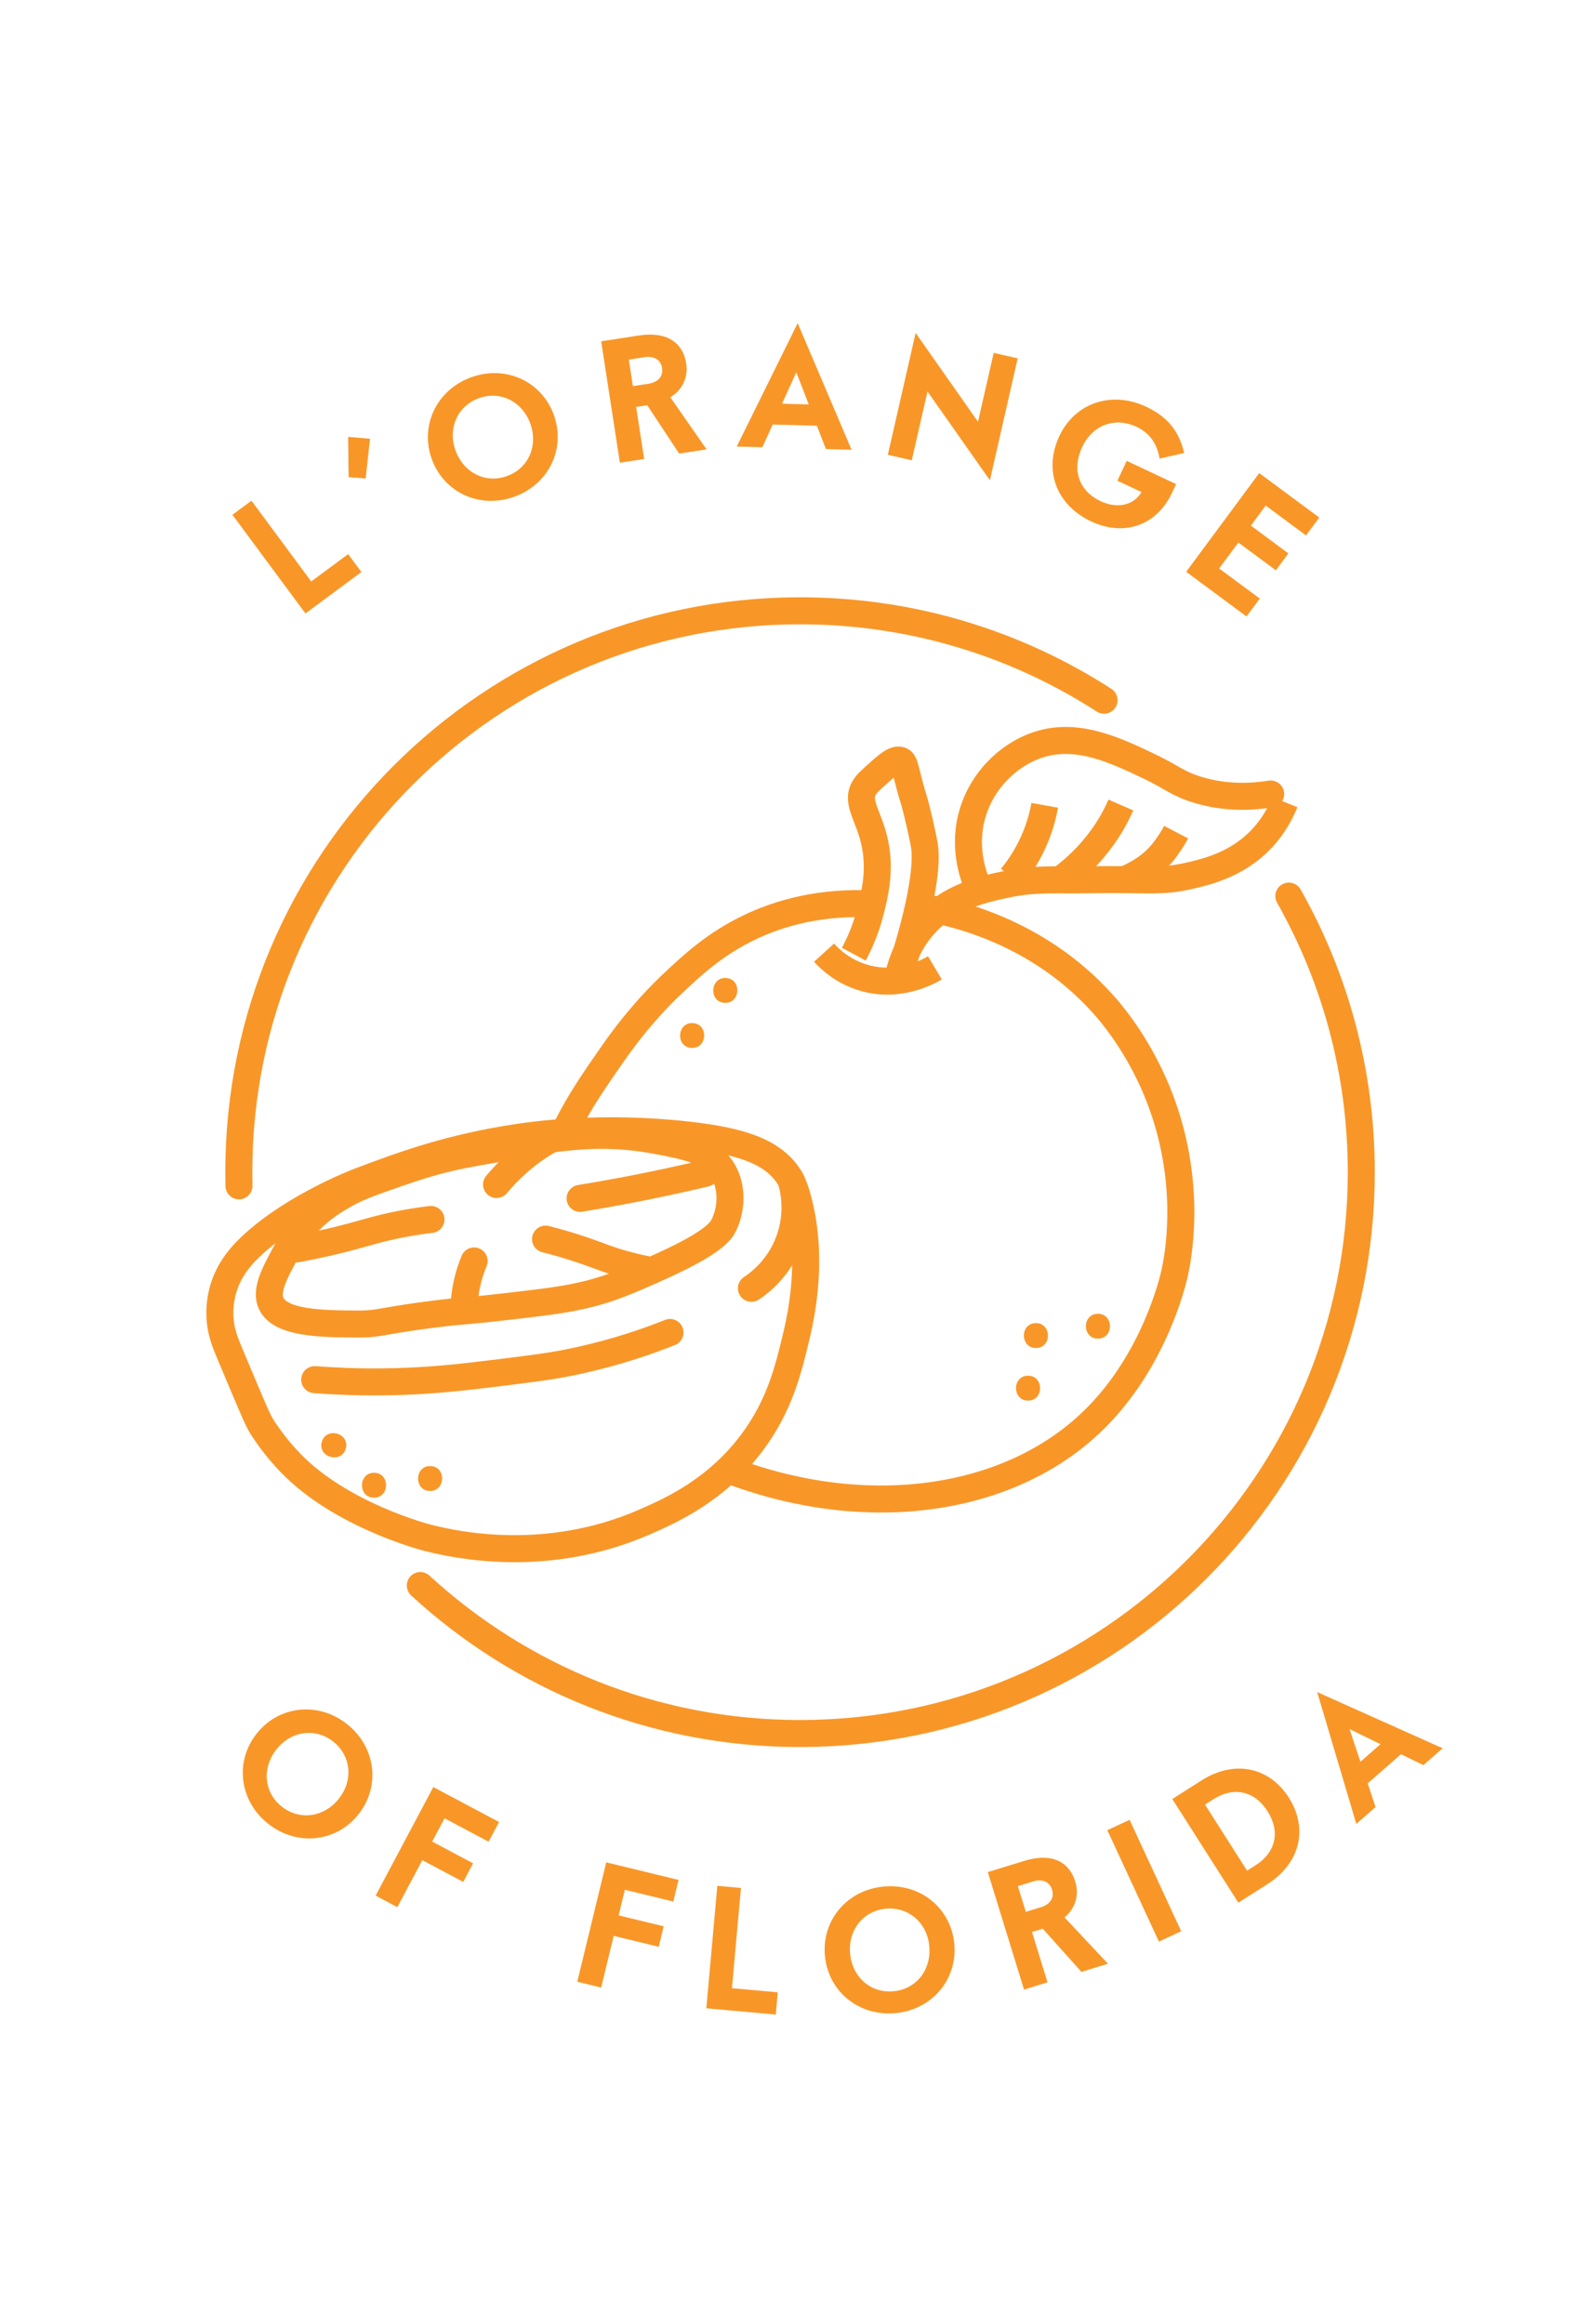 <?xml version="1.0" encoding="UTF-8" standalone="no"?>
<svg xmlns="http://www.w3.org/2000/svg" xmlns:xlink="http://www.w3.org/1999/xlink" height="118" version="1.1" viewBox="0 0 58 86" width="80">
    <!-- Generator: Sketch 53.2 (72643) - https://sketchapp.com -->
    <title>Icons/Specialty/LOrange</title>
    <desc>Created with Sketch.</desc>
    <g fill="none" fill-rule="evenodd" id="Icons/Specialty/LOrange" stroke="none" stroke-width="1">
        <g id="Group-93" transform="translate(7, 11)">
            <path d="M40.559,22.164 C42.266,25.181 43.241,28.667 43.241,32.382 C43.241,43.856 33.939,53.158 22.464,53.158 C17.043,53.158 12.106,51.082 8.407,47.681" id="Stroke-3" stroke="#F89728" stroke-linecap="round"/>
            <path d="M1.694,32.888 C1.69,32.719 1.688,32.552 1.688,32.382 C1.688,20.907 10.989,11.606 22.464,11.606 C26.612,11.606 30.476,12.821 33.719,14.915" id="Stroke-5" stroke="#F89728" stroke-linecap="round"/>
            <polygon fill="#F89728" id="Fill-7" points="5.736 9.508 6.226 10.171 4.155 11.704 1.451 8.052 2.156 7.531 4.369 10.52"/>
            <polygon fill="#F89728" id="Fill-9" points="6.545 5.238 6.384 6.707 5.753 6.661 5.735 5.169"/>
            <path d="M12.471,4.657 C12.169,3.848 11.353,3.446 10.556,3.744 C9.766,4.041 9.414,4.879 9.717,5.688 C10.024,6.509 10.84,6.91 11.63,6.615 C12.426,6.316 12.779,5.478 12.471,4.657 M8.841,6.016 C8.377,4.775 8.996,3.448 10.267,2.972 C11.538,2.497 12.877,3.09 13.341,4.331 C13.805,5.572 13.186,6.899 11.915,7.374 C10.644,7.85 9.306,7.255 8.841,6.016" fill="#F89728" id="Fill-11"/>
            <path d="M16.277,3.291 L16.855,3.202 C17.214,3.146 17.404,2.927 17.356,2.619 C17.31,2.317 17.064,2.165 16.703,2.221 L16.126,2.309 L16.277,3.291 Z M16.807,3.998 L16.397,4.061 L16.694,5.987 L15.795,6.126 L15.102,1.632 L16.495,1.417 C17.496,1.262 18.126,1.646 18.252,2.461 C18.328,2.956 18.113,3.434 17.662,3.702 L19.004,5.631 L17.989,5.787 L16.807,3.998 Z" fill="#F89728" id="Fill-13"/>
            <path d="M22.786,3.968 L22.325,2.778 L21.798,3.94 L22.786,3.968 Z M23.088,4.757 L21.451,4.712 L21.07,5.553 L20.121,5.526 L22.377,0.959 L24.372,5.646 L23.422,5.62 L23.088,4.757 Z" fill="#F89728" id="Fill-15"/>
            <polygon fill="#F89728" id="Fill-17" points="29.493 6.775 27.182 3.489 26.601 6.035 25.714 5.833 26.743 1.322 29.052 4.609 29.633 2.061 30.521 2.263"/>
            <path d="M36.387,6.917 L36.232,7.246 C35.673,8.434 34.48,8.879 33.239,8.296 C31.951,7.69 31.469,6.407 32.063,5.141 C32.658,3.876 34.036,3.468 35.272,4.05 C36.142,4.459 36.507,5.026 36.685,5.764 L35.775,5.974 C35.676,5.404 35.403,5.024 34.92,4.797 C34.126,4.423 33.296,4.723 32.911,5.54 C32.526,6.358 32.76,7.157 33.596,7.551 C34.178,7.824 34.798,7.728 35.106,7.212 L34.212,6.791 L34.558,6.057 L36.387,6.917 Z" fill="#F89728" id="Fill-19"/>
            <polygon fill="#F89728" id="Fill-21" points="39.483 11.152 38.992 11.816 36.759 10.162 39.463 6.509 41.686 8.155 41.195 8.817 39.703 7.712 39.154 8.453 40.542 9.481 40.079 10.107 38.69 9.079 37.979 10.04"/>
            <path d="M5.389,55.573 C5.928,54.896 5.852,53.989 5.185,53.458 C4.523,52.933 3.623,53.063 3.085,53.74 C2.539,54.427 2.614,55.334 3.275,55.86 C3.943,56.389 4.844,56.259 5.389,55.573 M2.352,53.158 C3.178,52.119 4.636,51.967 5.699,52.813 C6.762,53.658 6.942,55.113 6.117,56.15 C5.292,57.189 3.834,57.341 2.77,56.494 C1.707,55.65 1.527,54.194 2.352,53.158" fill="#F89728" id="Fill-23"/>
            <polygon fill="#F89728" id="Fill-25" points="9.305 56.296 8.847 57.157 10.361 57.962 9.997 58.65 8.481 57.846 7.557 59.585 6.753 59.157 8.888 55.14 11.322 56.433 10.934 57.162"/>
            <polygon fill="#F89728" id="Fill-27" points="15.979 58.941 15.749 59.889 17.416 60.293 17.233 61.051 15.566 60.647 15.101 62.56 14.218 62.345 15.29 57.926 17.967 58.576 17.772 59.377"/>
            <polygon fill="#F89728" id="Fill-29" points="21.639 62.736 21.566 63.559 18.995 63.328 19.402 58.795 20.277 58.874 19.943 62.584"/>
            <path d="M27.249,61.026 C27.169,60.167 26.487,59.564 25.638,59.642 C24.797,59.721 24.238,60.439 24.317,61.299 C24.398,62.174 25.081,62.776 25.923,62.698 C26.77,62.62 27.33,61.901 27.249,61.026 M23.385,61.386 C23.262,60.065 24.209,58.946 25.562,58.821 C26.915,58.695 28.052,59.62 28.175,60.941 C28.297,62.262 27.35,63.38 25.997,63.506 C24.646,63.632 23.508,62.707 23.385,61.386" fill="#F89728" id="Fill-31"/>
            <path d="M30.822,59.757 L31.381,59.586 C31.729,59.478 31.885,59.233 31.792,58.935 C31.702,58.644 31.435,58.528 31.087,58.635 L30.529,58.808 L30.822,59.757 Z M31.449,60.381 L31.051,60.504 L31.626,62.366 L30.756,62.635 L29.415,58.286 L30.765,57.872 C31.733,57.572 32.413,57.859 32.656,58.648 C32.804,59.126 32.661,59.633 32.253,59.963 L33.863,61.677 L32.882,61.98 L31.449,60.381 Z" fill="#F89728" id="Fill-33"/>
            <polygon fill="#F89728" id="Fill-35" points="33.839 56.735 34.664 56.351 36.575 60.476 35.749 60.859"/>
            <path d="M39.769,56.034 C39.285,55.272 38.514,55.115 37.767,55.59 L37.456,55.789 L39.013,58.233 L39.326,58.035 C40.071,57.56 40.255,56.795 39.769,56.034 M40.558,55.53 C41.292,56.682 40.969,57.966 39.769,58.731 L38.69,59.418 L36.245,55.582 L37.325,54.895 C38.525,54.13 39.825,54.38 40.558,55.53" fill="#F89728" id="Fill-37"/>
            <path d="M43.952,53.552 L42.806,52.993 L43.209,54.203 L43.952,53.552 Z M44.71,53.924 L43.478,55.003 L43.77,55.879 L43.057,56.504 L41.608,51.624 L46.253,53.704 L45.54,54.329 L44.71,53.924 Z" fill="#F89728" id="Fill-39"/>
            <path d="M19.914,43.441 C24.925,45.321 30.204,44.619 33.336,41.556 C35.59,39.353 36.276,36.375 36.333,36.112 C36.445,35.599 36.936,33.163 35.992,30.242 C35.254,27.958 34.004,26.518 33.647,26.124 C31.187,23.405 28.041,22.746 26.913,22.566" id="Stroke-41" stroke="#F89728"/>
            <path d="M24.913,22.448 C22.874,22.383 21.403,22.94 20.638,23.302 C19.318,23.923 18.456,24.735 17.709,25.44 C17.403,25.728 16.509,26.596 15.536,27.992 C14.876,28.941 14.287,29.786 13.842,30.701" id="Stroke-43" stroke="#F89728"/>
            <path d="M1.376,39.147 C2.357,41.484 2.41,41.603 2.601,41.892 C2.867,42.297 3.191,42.714 3.59,43.13 C5.469,45.091 8.643,45.904 8.643,45.904 C9.786,46.202 13.109,46.892 16.681,45.342 C17.701,44.899 19.365,44.153 20.679,42.399 C21.717,41.016 22.037,39.67 22.339,38.401 C22.89,36.083 22.632,34.458 22.468,33.719 C22.295,32.93 22.117,32.645 22.059,32.555 C21.448,31.613 20.287,31.229 18.277,31.004 C15.121,30.652 12.638,31.002 12.077,31.086 C9.496,31.468 7.747,32.118 6.137,32.726 C6.043,32.762 3.839,33.609 2.29,34.99 C1.829,35.399 1.321,35.948 1.101,36.744 C0.98,37.179 0.983,37.556 0.988,37.705 C1.007,38.258 1.166,38.646 1.376,39.147 Z" id="Stroke-45" stroke="#F89728"/>
            <path d="M20.664,36.68 C20.921,36.511 21.663,35.976 22.049,34.948 C22.444,33.9 22.223,32.992 22.139,32.699" id="Stroke-47" stroke="#F89728" stroke-linecap="round"/>
            <path d="M4.497,40.061 C5.073,40.105 5.912,40.151 6.926,40.144 C8.658,40.133 9.98,39.972 11.451,39.789 C12.748,39.627 13.397,39.546 14.315,39.343 C15.728,39.029 16.866,38.629 17.65,38.315" id="Stroke-49" stroke="#F89728" stroke-linecap="round"/>
            <path d="M3.421,35.366 C3.536,35.151 3.809,34.684 4.288,34.197 C4.79,33.686 5.268,33.41 5.609,33.216 C6.111,32.93 6.598,32.761 7.569,32.424 C8.1,32.24 8.67,32.044 9.456,31.858 C9.878,31.758 10.185,31.704 10.588,31.631 C12.388,31.313 13.287,31.153 13.379,31.141 C14.113,31.051 15.453,30.897 17.069,31.198 C18.295,31.427 19.174,31.591 19.616,32.344 C19.977,32.961 19.928,33.768 19.64,34.348 C19.54,34.549 19.285,34.978 17.339,35.857 C16.159,36.39 15.406,36.73 14.286,36.972 C13.563,37.129 12.834,37.213 11.51,37.366 C10.02,37.539 10.022,37.495 8.893,37.638 C7.388,37.827 7.008,37.951 6.517,37.99 C6.517,37.99 6.293,38.005 6.044,38.003 C4.787,37.994 3.25,37.983 2.893,37.252 C2.66,36.777 3.001,36.146 3.421,35.366 Z" id="Stroke-51" stroke="#F89728"/>
            <path d="M13.043,34.86 C13.588,34.999 14.014,35.131 14.3,35.226 C15.018,35.464 15.324,35.618 16.014,35.806 C16.41,35.913 16.749,35.983 16.969,36.023" id="Stroke-53" stroke="#F89728" stroke-linecap="round"/>
            <path d="M8.802,34.133 C8.539,34.164 8.139,34.217 7.658,34.312 C6.894,34.461 6.453,34.609 5.785,34.786 C5.328,34.908 4.66,35.071 3.822,35.223" id="Stroke-55" stroke="#F89728" stroke-linecap="round"/>
            <path d="M11.229,32.839 C11.419,32.613 11.633,32.384 11.87,32.162 C12.348,31.715 12.804,31.404 13.203,31.186" id="Stroke-57" stroke="#F89728" stroke-linecap="round"/>
            <path d="M10.399,35.668 C10.318,35.863 10.238,36.091 10.172,36.347 C10.071,36.747 10.032,37.107 10.022,37.403" id="Stroke-59" stroke="#F89728" stroke-linecap="round"/>
            <path d="M14.322,33.352 C14.857,33.265 15.398,33.17 15.948,33.066 C16.983,32.871 17.988,32.654 18.961,32.424" id="Stroke-61" stroke="#F89728" stroke-linecap="round"/>
            <path d="M23.352,24.259 C23.573,24.502 24.058,24.963 24.822,25.187 C26.144,25.575 27.25,24.943 27.457,24.82" id="Stroke-63" stroke="#F89728"/>
            <path d="M30.894,39.915 C30.301,39.93 30.322,40.851 30.916,40.837 C31.509,40.823 31.488,39.901 30.894,39.915" fill="#F89728" id="Fill-65"/>
            <path d="M33.481,37.623 C32.888,37.638 32.909,38.559 33.503,38.544 C34.096,38.53 34.075,37.609 33.481,37.623" fill="#F89728" id="Fill-67"/>
            <path d="M31.185,37.969 C30.592,37.983 30.613,38.905 31.207,38.89 C31.8,38.876 31.779,37.954 31.185,37.969" fill="#F89728" id="Fill-69"/>
            <path d="M18.495,26.865 C17.903,26.832 17.851,27.751 18.444,27.784 C19.036,27.818 19.088,26.897 18.495,26.865" fill="#F89728" id="Fill-71"/>
            <path d="M19.723,25.196 C19.131,25.164 19.079,26.083 19.672,26.116 C20.264,26.149 20.317,25.23 19.723,25.196" fill="#F89728" id="Fill-73"/>
            <path d="M6.699,43.508 C6.106,43.5 6.094,44.422 6.688,44.429 C7.281,44.436 7.293,43.515 6.699,43.508" fill="#F89728" id="Fill-75"/>
            <path d="M8.775,43.259 C8.182,43.252 8.171,44.174 8.763,44.181 C9.357,44.188 9.369,43.267 8.775,43.259" fill="#F89728" id="Fill-77"/>
            <path d="M5.648,42.611 C5.805,42.039 4.917,41.794 4.76,42.368 C4.603,42.939 5.491,43.185 5.648,42.611" fill="#F89728" id="Fill-79"/>
            <path d="M24.454,24.315 C24.647,23.957 24.892,23.428 25.064,22.753 C25.221,22.14 25.446,21.265 25.242,20.243 C25.035,19.211 24.531,18.721 24.828,18.176 C24.917,18.015 25.055,17.891 25.33,17.645 C25.694,17.319 25.979,17.065 26.187,17.143 C26.324,17.194 26.335,17.356 26.512,18.029 C26.668,18.625 26.638,18.419 26.777,18.973 C26.94,19.62 27.043,20.148 27.061,20.253 C27.3,21.605 26.259,24.712 26.203,24.875" id="Stroke-81" stroke="#F89728"/>
            <path d="M26.128,25.021 C26.235,24.597 26.471,23.899 27.039,23.252 C27.989,22.169 29.274,21.902 30.162,21.717 C31.173,21.508 31.986,21.578 32.924,21.562 C35.455,21.522 35.806,21.66 36.881,21.411 C37.45,21.28 38.475,21.044 39.342,20.251 C39.627,19.991 40.085,19.497 40.412,18.688" id="Stroke-83" stroke="#F89728"/>
            <path d="M29.024,21.751 C28.892,21.443 28.451,20.309 28.884,18.993 C29.294,17.75 30.326,16.818 31.442,16.516 C32.829,16.14 34.177,16.784 35.424,17.379 C36.243,17.77 36.444,18.009 37.199,18.236 C38.258,18.553 39.221,18.493 39.887,18.386" id="Stroke-85" stroke="#F89728" stroke-linecap="round"/>
            <path d="M30.286,21.472 C30.515,21.196 30.777,20.825 31.01,20.356 C31.305,19.761 31.449,19.214 31.522,18.805" id="Stroke-87" stroke="#F89728"/>
            <path d="M32.199,21.484 C32.537,21.226 32.929,20.882 33.309,20.438 C33.829,19.828 34.146,19.242 34.341,18.794" id="Stroke-89" stroke="#F89728"/>
            <path d="M34.567,21.519 C34.941,21.352 35.199,21.182 35.364,21.056 C35.78,20.742 35.99,20.429 36.163,20.172 C36.265,20.02 36.338,19.89 36.386,19.798" id="Stroke-91" stroke="#F89728"/>
        </g>
    </g>
</svg>
